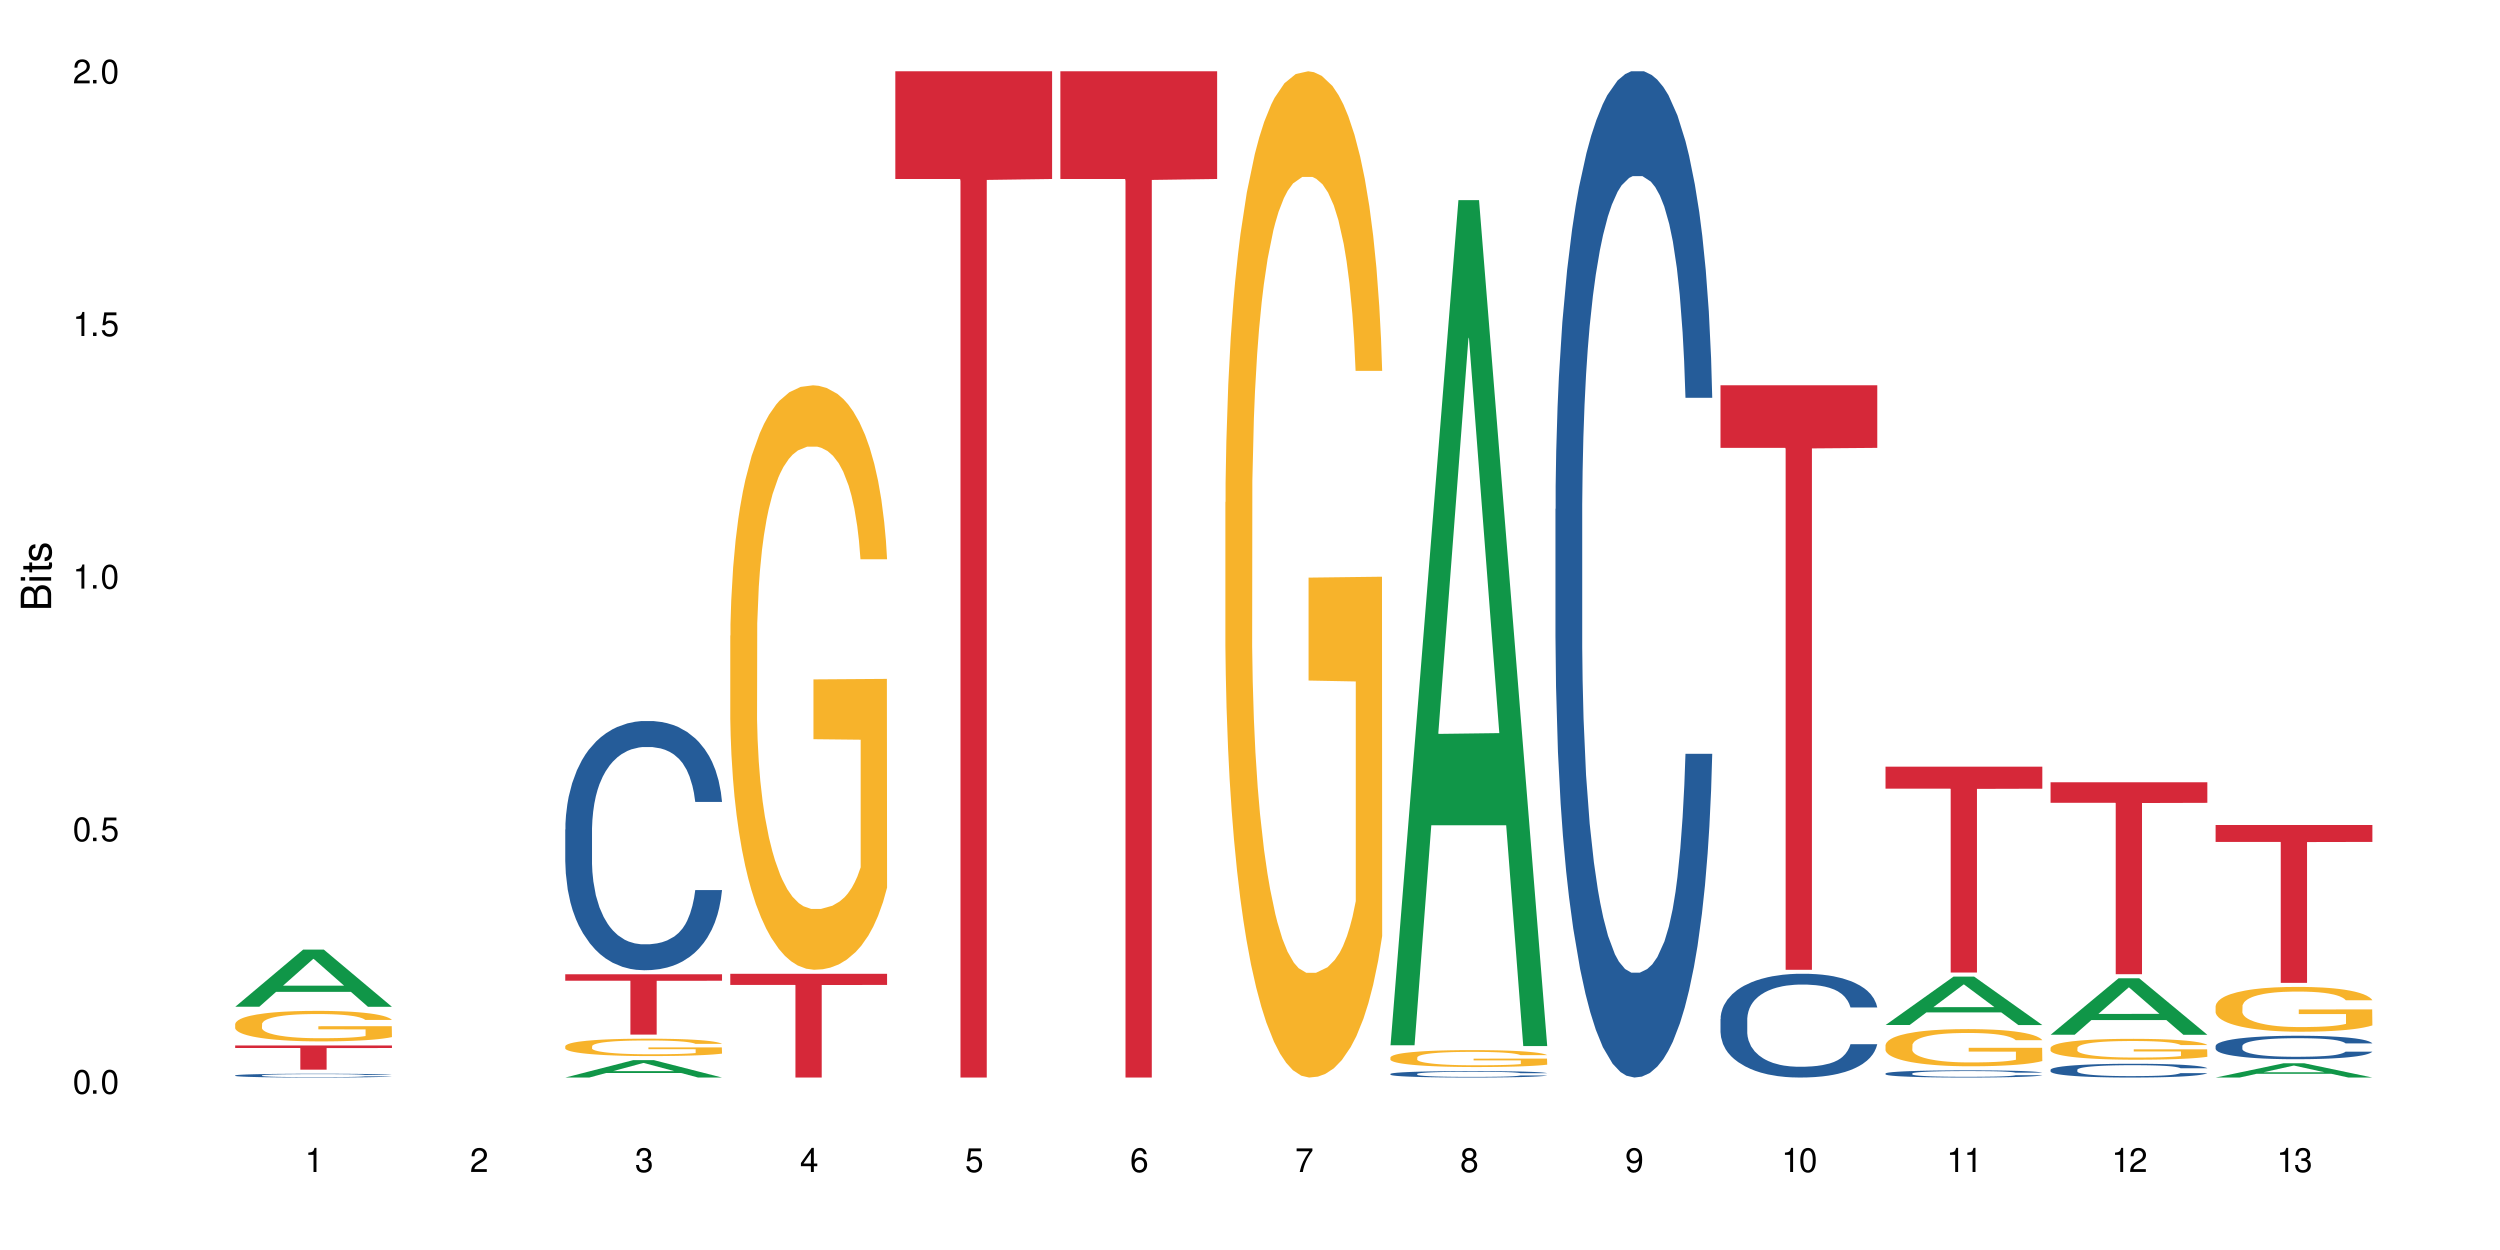 <?xml version="1.0" encoding="UTF-8"?>
<svg xmlns="http://www.w3.org/2000/svg" xmlns:xlink="http://www.w3.org/1999/xlink" width="720" height="360" viewBox="0 0 720 360">
<defs>
<g>
<g id="glyph-0-0">
</g>
<g id="glyph-0-1">
<path d="M 2.641 -6.938 C 2 -6.938 1.422 -6.656 1.078 -6.172 C 0.641 -5.562 0.406 -4.641 0.406 -3.359 C 0.406 -1.016 1.188 0.219 2.641 0.219 C 4.078 0.219 4.859 -1.016 4.859 -3.297 C 4.859 -4.641 4.656 -5.547 4.203 -6.172 C 3.844 -6.656 3.281 -6.938 2.641 -6.938 Z M 2.641 -6.188 C 3.547 -6.188 4 -5.25 4 -3.375 C 4 -1.406 3.562 -0.484 2.625 -0.484 C 1.734 -0.484 1.281 -1.438 1.281 -3.344 C 1.281 -5.25 1.734 -6.188 2.641 -6.188 Z M 2.641 -6.188 "/>
</g>
<g id="glyph-0-2">
<path d="M 1.828 -1 L 0.828 -1 L 0.828 0 L 1.828 0 Z M 1.828 -1 "/>
</g>
<g id="glyph-0-3">
<path d="M 4.562 -6.797 L 1.062 -6.797 L 0.547 -3.094 L 1.328 -3.094 C 1.719 -3.562 2.047 -3.734 2.578 -3.734 C 3.484 -3.734 4.062 -3.109 4.062 -2.094 C 4.062 -1.125 3.484 -0.531 2.578 -0.531 C 1.828 -0.531 1.375 -0.906 1.188 -1.672 L 0.328 -1.672 C 0.453 -1.109 0.547 -0.844 0.75 -0.594 C 1.125 -0.078 1.828 0.219 2.594 0.219 C 3.969 0.219 4.922 -0.781 4.922 -2.219 C 4.922 -3.562 4.031 -4.484 2.719 -4.484 C 2.25 -4.484 1.859 -4.359 1.469 -4.062 L 1.734 -5.969 L 4.562 -5.969 Z M 4.562 -6.797 "/>
</g>
<g id="glyph-0-4">
<path d="M 2.484 -4.938 L 2.484 0 L 3.328 0 L 3.328 -6.938 L 2.766 -6.938 C 2.469 -5.875 2.281 -5.734 0.984 -5.562 L 0.984 -4.938 Z M 2.484 -4.938 "/>
</g>
<g id="glyph-0-5">
<path d="M 4.859 -0.828 L 1.281 -0.828 C 1.359 -1.406 1.672 -1.781 2.5 -2.281 L 3.469 -2.828 C 4.406 -3.344 4.906 -4.062 4.906 -4.906 C 4.906 -5.484 4.672 -6.031 4.266 -6.406 C 3.859 -6.766 3.375 -6.938 2.719 -6.938 C 1.859 -6.938 1.219 -6.625 0.844 -6.031 C 0.609 -5.672 0.5 -5.234 0.484 -4.531 L 1.328 -4.531 C 1.359 -5.016 1.406 -5.281 1.531 -5.516 C 1.75 -5.938 2.188 -6.203 2.703 -6.203 C 3.469 -6.203 4.031 -5.641 4.031 -4.891 C 4.031 -4.344 3.719 -3.859 3.125 -3.516 L 2.234 -3 C 0.812 -2.172 0.406 -1.531 0.328 -0.016 L 4.859 -0.016 Z M 4.859 -0.828 "/>
</g>
<g id="glyph-0-6">
<path d="M 2.125 -3.188 L 2.578 -3.188 C 3.5 -3.188 3.984 -2.766 3.984 -1.922 C 3.984 -1.062 3.469 -0.531 2.594 -0.531 C 1.656 -0.531 1.203 -1 1.156 -2.016 L 0.312 -2.016 C 0.344 -1.453 0.438 -1.094 0.609 -0.781 C 0.953 -0.109 1.625 0.219 2.547 0.219 C 3.953 0.219 4.859 -0.625 4.859 -1.938 C 4.859 -2.828 4.516 -3.297 3.703 -3.594 C 4.344 -3.844 4.656 -4.328 4.656 -5.031 C 4.656 -6.219 3.875 -6.938 2.578 -6.938 C 1.203 -6.938 0.484 -6.172 0.453 -4.703 L 1.297 -4.703 C 1.312 -5.125 1.344 -5.359 1.453 -5.578 C 1.641 -5.969 2.062 -6.203 2.594 -6.203 C 3.344 -6.203 3.797 -5.75 3.797 -5 C 3.797 -4.516 3.609 -4.219 3.25 -4.047 C 3.016 -3.953 2.703 -3.922 2.125 -3.906 Z M 2.125 -3.188 "/>
</g>
<g id="glyph-0-7">
<path d="M 3.141 -1.672 L 3.141 0 L 3.984 0 L 3.984 -1.672 L 4.984 -1.672 L 4.984 -2.438 L 3.984 -2.438 L 3.984 -6.938 L 3.359 -6.938 L 0.266 -2.578 L 0.266 -1.672 Z M 3.141 -2.438 L 1 -2.438 L 3.141 -5.5 Z M 3.141 -2.438 "/>
</g>
<g id="glyph-0-8">
<path d="M 4.781 -5.125 C 4.609 -6.266 3.891 -6.938 2.844 -6.938 C 2.094 -6.938 1.422 -6.578 1.031 -5.953 C 0.594 -5.266 0.406 -4.422 0.406 -3.172 C 0.406 -2 0.578 -1.25 0.984 -0.641 C 1.359 -0.078 1.953 0.219 2.703 0.219 C 3.984 0.219 4.922 -0.75 4.922 -2.094 C 4.922 -3.375 4.062 -4.281 2.844 -4.281 C 2.172 -4.281 1.641 -4.031 1.281 -3.516 C 1.281 -5.234 1.828 -6.188 2.797 -6.188 C 3.391 -6.188 3.797 -5.797 3.938 -5.125 Z M 2.734 -3.531 C 3.547 -3.531 4.062 -2.953 4.062 -2.031 C 4.062 -1.156 3.484 -0.531 2.703 -0.531 C 1.922 -0.531 1.328 -1.188 1.328 -2.078 C 1.328 -2.938 1.906 -3.531 2.734 -3.531 Z M 2.734 -3.531 "/>
</g>
<g id="glyph-0-9">
<path d="M 4.984 -6.797 L 0.438 -6.797 L 0.438 -5.969 L 4.109 -5.969 C 2.5 -3.656 1.828 -2.234 1.328 0 L 2.219 0 C 2.594 -2.172 3.453 -4.047 4.984 -6.094 Z M 4.984 -6.797 "/>
</g>
<g id="glyph-0-10">
<path d="M 3.75 -3.656 C 4.469 -4.094 4.688 -4.438 4.688 -5.078 C 4.688 -6.172 3.844 -6.938 2.641 -6.938 C 1.438 -6.938 0.594 -6.172 0.594 -5.094 C 0.594 -4.438 0.812 -4.094 1.516 -3.656 C 0.734 -3.266 0.359 -2.703 0.359 -1.922 C 0.359 -0.656 1.281 0.219 2.641 0.219 C 3.984 0.219 4.922 -0.656 4.922 -1.922 C 4.922 -2.703 4.531 -3.266 3.75 -3.656 Z M 2.641 -6.188 C 3.359 -6.188 3.812 -5.75 3.812 -5.062 C 3.812 -4.406 3.344 -3.984 2.641 -3.984 C 1.922 -3.984 1.453 -4.406 1.453 -5.078 C 1.453 -5.75 1.922 -6.188 2.641 -6.188 Z M 2.641 -3.266 C 3.484 -3.266 4.062 -2.719 4.062 -1.906 C 4.062 -1.078 3.484 -0.531 2.625 -0.531 C 1.797 -0.531 1.219 -1.094 1.219 -1.906 C 1.219 -2.719 1.781 -3.266 2.641 -3.266 Z M 2.641 -3.266 "/>
</g>
<g id="glyph-0-11">
<path d="M 0.516 -1.578 C 0.672 -0.453 1.406 0.219 2.438 0.219 C 3.188 0.219 3.859 -0.141 4.266 -0.766 C 4.688 -1.453 4.891 -2.297 4.891 -3.547 C 4.891 -4.719 4.703 -5.453 4.312 -6.078 C 3.938 -6.641 3.344 -6.938 2.594 -6.938 C 1.297 -6.938 0.359 -5.969 0.359 -4.625 C 0.359 -3.344 1.234 -2.453 2.453 -2.453 C 3.094 -2.453 3.578 -2.672 4.016 -3.203 C 4 -1.484 3.469 -0.531 2.5 -0.531 C 1.906 -0.531 1.484 -0.906 1.359 -1.578 Z M 2.578 -6.203 C 3.375 -6.203 3.969 -5.531 3.969 -4.641 C 3.969 -3.797 3.391 -3.188 2.547 -3.188 C 1.734 -3.188 1.234 -3.766 1.234 -4.688 C 1.234 -5.562 1.797 -6.203 2.578 -6.203 Z M 2.578 -6.203 "/>
</g>
<g id="glyph-1-0">
</g>
<g id="glyph-1-1">
<path d="M 0 -0.953 L 0 -4.891 C 0 -5.719 -0.234 -6.344 -0.734 -6.797 C -1.188 -7.234 -1.812 -7.469 -2.5 -7.469 C -3.547 -7.469 -4.188 -7 -4.625 -5.875 C -4.984 -6.688 -5.625 -7.094 -6.531 -7.094 C -7.172 -7.094 -7.734 -6.859 -8.141 -6.391 C -8.562 -5.922 -8.75 -5.344 -8.75 -4.5 L -8.75 -0.953 Z M -4.984 -2.062 L -7.766 -2.062 L -7.766 -4.219 C -7.766 -4.844 -7.688 -5.203 -7.453 -5.5 C -7.219 -5.812 -6.859 -5.969 -6.375 -5.969 C -5.891 -5.969 -5.531 -5.812 -5.297 -5.5 C -5.062 -5.203 -4.984 -4.844 -4.984 -4.219 Z M -0.984 -2.062 L -4 -2.062 L -4 -4.781 C -4 -5.766 -3.438 -6.359 -2.484 -6.359 C -1.547 -6.359 -0.984 -5.766 -0.984 -4.781 Z M -0.984 -2.062 "/>
</g>
<g id="glyph-1-2">
<path d="M -6.281 -1.797 L -6.281 -0.797 L 0 -0.797 L 0 -1.797 Z M -8.75 -1.797 L -8.75 -0.797 L -7.484 -0.797 L -7.484 -1.797 Z M -8.75 -1.797 "/>
</g>
<g id="glyph-1-3">
<path d="M -6.281 -3.047 L -6.281 -2.016 L -8.016 -2.016 L -8.016 -1.016 L -6.281 -1.016 L -6.281 -0.172 L -5.469 -0.172 L -5.469 -1.016 L -0.719 -1.016 C -0.078 -1.016 0.281 -1.453 0.281 -2.234 C 0.281 -2.5 0.25 -2.719 0.188 -3.047 L -0.641 -3.047 C -0.609 -2.906 -0.594 -2.766 -0.594 -2.562 C -0.594 -2.141 -0.719 -2.016 -1.156 -2.016 L -5.469 -2.016 L -5.469 -3.047 Z M -6.281 -3.047 "/>
</g>
<g id="glyph-1-4">
<path d="M -4.531 -5.25 C -5.766 -5.25 -6.469 -4.422 -6.469 -2.969 C -6.469 -1.516 -5.719 -0.562 -4.547 -0.562 C -3.562 -0.562 -3.094 -1.062 -2.734 -2.562 L -2.516 -3.484 C -2.344 -4.188 -2.094 -4.469 -1.641 -4.469 C -1.047 -4.469 -0.641 -3.875 -0.641 -3 C -0.641 -2.453 -0.797 -2 -1.062 -1.75 C -1.25 -1.594 -1.422 -1.531 -1.875 -1.469 L -1.875 -0.406 C -0.422 -0.453 0.281 -1.266 0.281 -2.922 C 0.281 -4.5 -0.5 -5.516 -1.719 -5.516 C -2.656 -5.516 -3.172 -4.984 -3.469 -3.734 L -3.703 -2.766 C -3.891 -1.953 -4.156 -1.609 -4.594 -1.609 C -5.188 -1.609 -5.547 -2.125 -5.547 -2.938 C -5.547 -3.75 -5.203 -4.172 -4.531 -4.203 Z M -4.531 -5.25 "/>
</g>
</g>
</defs>
<rect x="-72" y="-36" width="864" height="432" fill="rgb(100%, 100%, 100%)" fill-opacity="1"/>
<path fill-rule="nonzero" fill="rgb(6.275%, 58.824%, 28.235%)" fill-opacity="1" d="M 67.73 289.949 L 67.777 289.934 L 87.316 273.477 L 93.25 273.477 L 112.883 289.965 L 105.984 289.965 L 101.066 285.66 L 79.5 285.66 L 74.676 289.949 L 67.73 289.949 L 81.574 283.879 L 99.086 283.863 L 90.355 276.172 L 90.258 276.156 L 90.164 276.203 L 81.527 283.863 L 81.574 283.879 Z M 67.73 289.949 "/>
<path fill-rule="nonzero" fill="rgb(14.51%, 36.078%, 60%)" fill-opacity="1" d="M 67.73 309.711 L 67.785 309.711 L 67.785 309.688 L 67.953 309.648 L 68.336 309.602 L 68.723 309.566 L 69.715 309.508 L 71.09 309.449 L 72.523 309.406 L 73.566 309.379 L 74.504 309.359 L 76.652 309.324 L 78.027 309.305 L 79.516 309.285 L 81.332 309.27 L 82.652 309.258 L 85.629 309.242 L 87.828 309.234 L 93.227 309.234 L 95.43 309.238 L 97.027 309.242 L 98.789 309.25 L 100.273 309.258 L 102.863 309.281 L 105.176 309.309 L 106.223 309.324 L 107.875 309.355 L 109.141 309.387 L 110.02 309.414 L 111.012 309.449 L 111.895 309.496 L 112.555 309.547 L 112.883 309.59 L 105.176 309.59 L 104.789 309.551 L 104.348 309.52 L 103.523 309.477 L 102.699 309.449 L 101.543 309.418 L 100.496 309.398 L 99.062 309.383 L 97.797 309.367 L 96.477 309.359 L 95.207 309.355 L 92.785 309.348 L 89.977 309.348 L 88.93 309.352 L 86.785 309.359 L 85.629 309.363 L 83.977 309.379 L 82.82 309.391 L 81.441 309.41 L 80.508 309.43 L 79.352 309.457 L 78.523 309.477 L 77.586 309.512 L 77.035 309.535 L 76.543 309.566 L 76.102 309.598 L 75.77 309.633 L 75.551 309.672 L 75.441 309.707 L 75.441 309.863 L 75.551 309.898 L 75.824 309.941 L 76.543 310 L 77.586 310.055 L 78.801 310.098 L 79.957 310.129 L 80.617 310.141 L 81.496 310.156 L 82.875 310.176 L 84.855 310.199 L 86.012 310.207 L 87.773 310.215 L 89.594 310.219 L 92.016 310.219 L 94.164 310.215 L 95.594 310.207 L 97.082 310.199 L 99.117 310.184 L 100.383 310.168 L 101.484 310.148 L 102.312 310.129 L 102.863 310.113 L 103.688 310.082 L 104.348 310.047 L 104.844 310.012 L 105.176 309.98 L 112.883 309.98 L 112.555 310.02 L 112.059 310.059 L 111.562 310.086 L 110.793 310.121 L 109.91 310.152 L 108.645 310.188 L 107.598 310.211 L 106.223 310.238 L 104.957 310.258 L 103.578 310.273 L 101.543 310.293 L 100.219 310.305 L 98.789 310.312 L 97.082 310.32 L 94.934 310.328 L 92.621 310.332 L 88.16 310.332 L 86.453 310.328 L 84.195 310.316 L 81.387 310.301 L 79.352 310.281 L 77.754 310.262 L 76.375 310.242 L 74.836 310.215 L 72.852 310.168 L 71.641 310.137 L 70.816 310.105 L 69.879 310.066 L 69.219 310.031 L 68.445 309.977 L 67.895 309.906 L 67.73 309.852 Z M 67.73 309.711 "/>
<path fill-rule="nonzero" fill="rgb(96.863%, 70.196%, 16.863%)" fill-opacity="1" d="M 67.73 294.895 L 67.785 294.887 L 67.785 294.727 L 68.008 294.363 L 68.559 293.867 L 69.273 293.457 L 70.043 293.137 L 70.539 292.969 L 71.367 292.727 L 72.082 292.551 L 73.898 292.188 L 76.211 291.852 L 77.477 291.707 L 78.91 291.57 L 80.945 291.418 L 81.883 291.363 L 84.746 291.234 L 87.996 291.152 L 91.574 291.129 L 93.227 291.137 L 95.484 291.168 L 98.566 291.258 L 100.328 291.336 L 101.707 291.418 L 103.137 291.523 L 104.898 291.684 L 106.551 291.875 L 107.875 292.066 L 109.195 292.309 L 110.297 292.566 L 111.234 292.848 L 112.059 293.184 L 112.555 293.465 L 112.883 293.746 L 105.23 293.746 L 104.789 293.465 L 104.293 293.25 L 103.469 292.984 L 102.641 292.789 L 101.816 292.637 L 100.273 292.43 L 98.953 292.301 L 97.301 292.188 L 95.703 292.117 L 93.887 292.066 L 92.785 292.051 L 89.867 292.051 L 87.223 292.109 L 85.684 292.172 L 84.582 292.238 L 83.039 292.355 L 82.102 292.453 L 81.551 292.52 L 79.902 292.766 L 78.801 292.992 L 78.195 293.145 L 77.422 293.387 L 76.871 293.602 L 76.266 293.922 L 75.938 294.164 L 75.496 294.711 L 75.441 296.156 L 75.605 296.461 L 75.938 296.789 L 76.375 297.078 L 77.035 297.383 L 77.699 297.617 L 78.855 297.93 L 79.844 298.141 L 80.617 298.277 L 82.102 298.492 L 82.707 298.566 L 84.141 298.711 L 85.629 298.82 L 87.445 298.918 L 88.82 298.965 L 91.023 299.008 L 93.832 299.008 L 97.137 298.957 L 99.227 298.895 L 100.66 298.832 L 101.598 298.773 L 102.754 298.684 L 103.578 298.605 L 104.348 298.516 L 105.285 298.379 L 105.285 296.461 L 91.684 296.453 L 91.684 295.555 L 112.828 295.547 L 112.883 298.684 L 111.727 298.902 L 110.297 299.109 L 108.918 299.273 L 107.488 299.41 L 105.449 299.562 L 103.797 299.656 L 101.266 299.77 L 98.953 299.844 L 96.531 299.891 L 94.383 299.914 L 91.852 299.922 L 89.594 299.906 L 87.168 299.859 L 85.242 299.793 L 83.48 299.715 L 81.719 299.609 L 79.516 299.441 L 78.082 299.305 L 76.598 299.137 L 75.109 298.934 L 73.789 298.719 L 72.906 298.551 L 72.027 298.355 L 71.09 298.117 L 70.207 297.844 L 69.547 297.594 L 68.941 297.312 L 68.5 297.047 L 68.062 296.688 L 67.84 296.398 L 67.73 296.148 Z M 67.73 294.895 "/>
<path fill-rule="nonzero" fill="rgb(83.922%, 15.686%, 22.353%)" fill-opacity="1" d="M 67.73 301.086 L 112.883 301.086 L 112.883 301.832 L 94.066 301.84 L 94.066 308.07 L 86.496 308.07 L 86.496 301.848 L 86.387 301.832 L 67.73 301.832 Z M 67.73 301.086 "/>
<path fill-rule="nonzero" fill="rgb(6.275%, 58.824%, 28.235%)" fill-opacity="1" d="M 162.793 310.328 L 162.84 310.324 L 182.379 305.316 L 188.312 305.316 L 207.945 310.332 L 201.047 310.332 L 196.125 309.023 L 174.562 309.023 L 169.738 310.328 L 162.793 310.328 L 176.637 308.48 L 194.148 308.477 L 185.418 306.137 L 185.32 306.133 L 185.223 306.145 L 176.59 308.477 L 176.637 308.48 Z M 162.793 310.328 "/>
<path fill-rule="nonzero" fill="rgb(14.51%, 36.078%, 60%)" fill-opacity="1" d="M 162.793 238.898 L 162.848 238.832 L 162.848 237.258 L 163.012 234.766 L 163.398 231.617 L 163.781 229.453 L 164.773 225.582 L 166.148 221.844 L 167.582 218.957 L 168.629 217.254 L 169.562 215.941 L 171.711 213.512 L 173.09 212.266 L 174.574 211.152 L 176.391 210.035 L 177.715 209.383 L 180.688 208.332 L 182.891 207.871 L 184.598 207.676 L 188.285 207.676 L 190.488 207.938 L 192.086 208.266 L 193.848 208.789 L 195.336 209.383 L 197.922 210.824 L 200.234 212.66 L 201.281 213.711 L 202.934 215.742 L 204.199 217.711 L 205.082 219.418 L 206.074 221.844 L 206.953 224.797 L 207.613 228.141 L 207.945 230.961 L 200.234 230.961 L 199.852 228.336 L 199.41 226.305 L 198.582 223.613 L 197.758 221.711 L 196.602 219.809 L 195.555 218.562 L 194.125 217.316 L 192.855 216.531 L 191.535 215.941 L 190.27 215.547 L 187.848 215.152 L 185.039 215.152 L 183.992 215.285 L 181.844 215.809 L 180.688 216.27 L 179.035 217.188 L 177.879 218.039 L 176.504 219.352 L 175.566 220.465 L 174.41 222.172 L 173.586 223.68 L 172.648 225.844 L 172.098 227.484 L 171.602 229.32 L 171.16 231.484 L 170.832 233.781 L 170.609 236.207 L 170.5 238.57 L 170.5 248.734 L 170.609 251.098 L 170.887 253.852 L 171.602 257.855 L 172.648 261.328 L 173.859 264.086 L 175.016 266.051 L 175.676 266.973 L 176.559 268.02 L 177.934 269.332 L 179.918 270.645 L 181.074 271.168 L 182.836 271.695 L 184.652 271.957 L 187.074 271.957 L 189.223 271.695 L 190.656 271.367 L 192.141 270.84 L 194.18 269.727 L 195.445 268.676 L 196.547 267.43 L 197.371 266.184 L 197.922 265.133 L 198.75 263.102 L 199.41 260.871 L 199.906 258.574 L 200.234 256.344 L 207.945 256.344 L 207.613 258.969 L 207.117 261.527 L 206.625 263.43 L 205.852 265.727 L 204.973 267.758 L 203.703 270.055 L 202.66 271.562 L 201.281 273.203 L 200.016 274.449 L 198.641 275.562 L 196.602 276.875 L 195.281 277.531 L 193.848 278.121 L 192.141 278.645 L 189.992 279.105 L 187.68 279.367 L 185.535 279.434 L 183.219 279.301 L 181.512 279.039 L 179.254 278.449 L 176.449 277.27 L 174.41 276.023 L 172.812 274.777 L 171.438 273.465 L 169.895 271.695 L 167.914 268.809 L 166.699 266.578 L 165.875 264.742 L 164.938 262.184 L 164.277 259.887 L 163.508 256.215 L 162.957 251.559 L 162.793 247.949 Z M 162.793 238.898 "/>
<path fill-rule="nonzero" fill="rgb(96.863%, 70.196%, 16.863%)" fill-opacity="1" d="M 162.793 301.285 L 162.848 301.281 L 162.848 301.188 L 163.066 300.984 L 163.617 300.699 L 164.332 300.465 L 165.105 300.281 L 165.602 300.188 L 166.426 300.047 L 167.141 299.949 L 168.957 299.742 L 171.27 299.551 L 172.539 299.465 L 173.969 299.387 L 176.008 299.301 L 176.941 299.27 L 179.805 299.195 L 183.055 299.152 L 186.633 299.137 L 188.285 299.141 L 190.543 299.16 L 193.629 299.211 L 195.391 299.254 L 196.766 299.301 L 198.199 299.359 L 199.961 299.453 L 201.613 299.562 L 202.934 299.672 L 204.254 299.809 L 205.355 299.957 L 206.293 300.117 L 207.117 300.309 L 207.613 300.469 L 207.945 300.629 L 200.289 300.629 L 199.852 300.469 L 199.355 300.348 L 198.527 300.195 L 197.703 300.086 L 196.875 299.996 L 195.336 299.879 L 194.012 299.805 L 192.363 299.742 L 190.766 299.699 L 188.949 299.672 L 187.848 299.664 L 184.926 299.664 L 182.285 299.695 L 180.742 299.73 L 179.641 299.77 L 178.098 299.836 L 177.164 299.891 L 176.613 299.93 L 174.961 300.07 L 173.859 300.199 L 173.254 300.285 L 172.484 300.426 L 171.934 300.547 L 171.328 300.73 L 170.996 300.867 L 170.555 301.18 L 170.5 302.004 L 170.664 302.18 L 170.996 302.367 L 171.438 302.531 L 172.098 302.707 L 172.758 302.84 L 173.914 303.016 L 174.906 303.137 L 175.676 303.215 L 177.164 303.336 L 177.77 303.379 L 179.199 303.461 L 180.688 303.523 L 182.504 303.578 L 183.883 303.609 L 186.082 303.629 L 188.891 303.629 L 192.195 303.602 L 194.289 303.566 L 195.719 303.531 L 196.656 303.496 L 197.812 303.445 L 198.641 303.402 L 199.41 303.352 L 200.348 303.273 L 200.348 302.18 L 186.746 302.172 L 186.746 301.66 L 207.891 301.656 L 207.945 303.445 L 206.789 303.57 L 205.355 303.691 L 203.98 303.781 L 202.547 303.859 L 200.512 303.945 L 198.859 304 L 196.324 304.066 L 194.012 304.105 L 191.59 304.133 L 189.441 304.148 L 186.91 304.152 L 184.652 304.145 L 182.23 304.117 L 180.301 304.078 L 178.539 304.035 L 176.777 303.973 L 174.574 303.879 L 173.145 303.801 L 171.656 303.703 L 170.172 303.59 L 168.848 303.465 L 167.969 303.371 L 167.086 303.258 L 166.148 303.121 L 165.27 302.965 L 164.609 302.824 L 164.004 302.664 L 163.562 302.512 L 163.121 302.305 L 162.902 302.141 L 162.793 302 Z M 162.793 301.285 "/>
<path fill-rule="nonzero" fill="rgb(83.922%, 15.686%, 22.353%)" fill-opacity="1" d="M 162.793 280.598 L 207.945 280.598 L 207.945 282.457 L 189.125 282.473 L 189.125 297.973 L 181.555 297.973 L 181.555 282.488 L 181.445 282.457 L 162.793 282.457 Z M 162.793 280.598 "/>
<path fill-rule="nonzero" fill="rgb(96.863%, 70.196%, 16.863%)" fill-opacity="1" d="M 210.32 183.062 L 210.375 182.91 L 210.375 179.836 L 210.598 172.918 L 211.148 163.387 L 211.863 155.547 L 212.633 149.395 L 213.129 146.168 L 213.957 141.555 L 214.672 138.176 L 216.488 131.258 L 218.801 124.801 L 220.066 122.031 L 221.5 119.418 L 223.539 116.5 L 224.473 115.422 L 227.336 112.961 L 230.586 111.426 L 234.164 110.965 L 235.816 111.117 L 238.074 111.734 L 241.156 113.422 L 242.922 114.961 L 244.297 116.5 L 245.73 118.496 L 247.492 121.57 L 249.145 125.262 L 250.465 128.949 L 251.785 133.562 L 252.887 138.48 L 253.824 143.863 L 254.648 150.32 L 255.145 155.699 L 255.477 161.078 L 247.82 161.078 L 247.379 155.699 L 246.887 151.547 L 246.059 146.477 L 245.234 142.785 L 244.406 139.863 L 242.863 135.867 L 241.543 133.41 L 239.891 131.258 L 238.293 129.871 L 236.477 128.949 L 235.375 128.645 L 232.457 128.645 L 229.816 129.719 L 228.273 130.949 L 227.172 132.18 L 225.629 134.484 L 224.695 136.328 L 224.145 137.559 L 222.492 142.324 L 221.391 146.629 L 220.785 149.551 L 220.012 154.16 L 219.461 158.312 L 218.855 164.461 L 218.527 169.074 L 218.086 179.527 L 218.031 207.199 L 218.195 213.039 L 218.527 219.344 L 218.965 224.879 L 219.629 230.719 L 220.289 235.176 L 221.445 241.172 L 222.438 245.168 L 223.207 247.781 L 224.695 251.934 L 225.301 253.316 L 226.73 256.086 L 228.219 258.238 L 230.035 260.082 L 231.41 261.004 L 233.613 261.773 L 236.422 261.773 L 239.727 260.852 L 241.82 259.621 L 243.25 258.391 L 244.188 257.312 L 245.344 255.625 L 246.168 254.086 L 246.941 252.395 L 247.875 249.781 L 247.875 213.039 L 234.273 212.887 L 234.273 195.668 L 255.422 195.516 L 255.477 255.625 L 254.32 259.773 L 252.887 263.77 L 251.512 266.844 L 250.078 269.461 L 248.043 272.379 L 246.391 274.223 L 243.855 276.375 L 241.543 277.762 L 239.121 278.684 L 236.973 279.145 L 234.441 279.297 L 232.184 278.988 L 229.758 278.066 L 227.832 276.84 L 226.07 275.301 L 224.309 273.301 L 222.105 270.074 L 220.672 267.461 L 219.188 264.23 L 217.699 260.391 L 216.379 256.238 L 215.496 253.012 L 214.617 249.32 L 213.68 244.707 L 212.801 239.48 L 212.137 234.715 L 211.531 229.336 L 211.094 224.262 L 210.652 217.344 L 210.43 211.809 L 210.32 207.043 Z M 210.32 183.062 "/>
<path fill-rule="nonzero" fill="rgb(83.922%, 15.686%, 22.353%)" fill-opacity="1" d="M 210.32 280.461 L 255.477 280.461 L 255.477 283.66 L 236.656 283.688 L 236.656 310.332 L 229.086 310.332 L 229.086 283.715 L 228.977 283.66 L 210.32 283.66 Z M 210.32 280.461 "/>
<path fill-rule="nonzero" fill="rgb(83.922%, 15.686%, 22.353%)" fill-opacity="1" d="M 257.852 20.527 L 303.004 20.527 L 303.004 51.547 L 284.188 51.82 L 284.188 310.332 L 276.617 310.332 L 276.617 52.094 L 276.504 51.547 L 257.852 51.547 Z M 257.852 20.527 "/>
<path fill-rule="nonzero" fill="rgb(83.922%, 15.686%, 22.353%)" fill-opacity="1" d="M 305.383 20.527 L 350.535 20.527 L 350.535 51.547 L 331.719 51.82 L 331.719 310.332 L 324.145 310.332 L 324.145 52.094 L 324.035 51.547 L 305.383 51.547 Z M 305.383 20.527 "/>
<path fill-rule="nonzero" fill="rgb(96.863%, 70.196%, 16.863%)" fill-opacity="1" d="M 352.91 144.652 L 352.969 144.387 L 352.969 139.094 L 353.188 127.184 L 353.738 110.777 L 354.453 97.277 L 355.227 86.691 L 355.719 81.133 L 356.547 73.195 L 357.262 67.371 L 359.078 55.461 L 361.391 44.348 L 362.66 39.582 L 364.09 35.082 L 366.129 30.055 L 367.062 28.203 L 369.926 23.965 L 373.176 21.32 L 376.754 20.527 L 378.406 20.789 L 380.664 21.848 L 383.75 24.762 L 385.512 27.406 L 386.887 30.055 L 388.32 33.496 L 390.082 38.789 L 391.734 45.141 L 393.055 51.492 L 394.375 59.43 L 395.477 67.902 L 396.414 77.164 L 397.238 88.281 L 397.734 97.543 L 398.066 106.805 L 390.41 106.805 L 389.973 97.543 L 389.477 90.398 L 388.648 81.664 L 387.824 75.312 L 386.996 70.281 L 385.457 63.402 L 384.133 59.168 L 382.48 55.461 L 380.887 53.078 L 379.066 51.492 L 377.965 50.961 L 375.047 50.961 L 372.406 52.816 L 370.863 54.934 L 369.762 57.051 L 368.219 61.02 L 367.285 64.195 L 366.734 66.312 L 365.082 74.516 L 363.98 81.93 L 363.375 86.957 L 362.602 94.898 L 362.055 102.043 L 361.445 112.629 L 361.117 120.57 L 360.676 138.566 L 360.621 186.207 L 360.785 196.262 L 361.117 207.113 L 361.559 216.641 L 362.219 226.699 L 362.879 234.375 L 364.035 244.695 L 365.027 251.578 L 365.797 256.078 L 367.285 263.223 L 367.891 265.605 L 369.32 270.367 L 370.809 274.074 L 372.625 277.25 L 374.004 278.836 L 376.203 280.16 L 379.012 280.16 L 382.316 278.574 L 384.41 276.457 L 385.84 274.34 L 386.777 272.484 L 387.934 269.574 L 388.758 266.926 L 389.531 264.016 L 390.465 259.516 L 390.465 196.262 L 376.867 195.996 L 376.867 166.355 L 398.012 166.09 L 398.066 269.574 L 396.91 276.719 L 395.477 283.602 L 394.102 288.895 L 392.668 293.395 L 390.633 298.422 L 388.98 301.598 L 386.445 305.305 L 384.133 307.688 L 381.711 309.273 L 379.562 310.066 L 377.031 310.332 L 374.773 309.805 L 372.352 308.215 L 370.422 306.098 L 368.66 303.453 L 366.898 300.012 L 364.695 294.453 L 363.266 289.953 L 361.777 284.395 L 360.289 277.777 L 358.969 270.633 L 358.09 265.074 L 357.207 258.723 L 356.27 250.781 L 355.391 241.785 L 354.73 233.578 L 354.125 224.316 L 353.684 215.582 L 353.242 203.672 L 353.023 194.145 L 352.91 185.941 Z M 352.91 144.652 "/>
<path fill-rule="nonzero" fill="rgb(6.275%, 58.824%, 28.235%)" fill-opacity="1" d="M 400.441 301.039 L 400.492 300.809 L 420.027 57.637 L 425.961 57.637 L 445.598 301.266 L 438.699 301.266 L 433.777 237.672 L 412.215 237.672 L 407.391 301.039 L 400.441 301.039 L 414.289 211.363 L 431.801 211.133 L 423.066 97.441 L 422.973 97.211 L 422.875 97.898 L 414.238 211.133 L 414.289 211.363 Z M 400.441 301.039 "/>
<path fill-rule="nonzero" fill="rgb(14.51%, 36.078%, 60%)" fill-opacity="1" d="M 400.441 309.281 L 400.496 309.281 L 400.496 309.242 L 400.664 309.176 L 401.047 309.094 L 401.434 309.039 L 402.426 308.938 L 403.801 308.84 L 405.234 308.766 L 406.277 308.723 L 407.215 308.688 L 409.363 308.625 L 410.738 308.594 L 412.227 308.562 L 414.043 308.535 L 415.363 308.52 L 418.34 308.492 L 420.539 308.48 L 422.246 308.473 L 425.938 308.473 L 428.141 308.48 L 429.738 308.488 L 431.5 308.504 L 432.984 308.52 L 435.574 308.555 L 437.887 308.602 L 438.934 308.629 L 440.586 308.684 L 441.852 308.734 L 442.73 308.777 L 443.723 308.84 L 444.605 308.918 L 445.266 309.004 L 445.598 309.078 L 437.887 309.078 L 437.5 309.008 L 437.062 308.957 L 436.234 308.887 L 435.41 308.836 L 434.254 308.789 L 433.207 308.758 L 431.773 308.723 L 430.508 308.703 L 429.188 308.688 L 427.918 308.68 L 425.496 308.668 L 422.688 308.668 L 421.641 308.672 L 419.496 308.684 L 418.34 308.695 L 416.688 308.719 L 415.531 308.742 L 414.152 308.777 L 413.219 308.805 L 412.062 308.848 L 411.234 308.887 L 410.301 308.945 L 409.75 308.988 L 409.254 309.035 L 408.812 309.09 L 408.48 309.148 L 408.262 309.215 L 408.152 309.273 L 408.152 309.539 L 408.262 309.598 L 408.535 309.672 L 409.254 309.773 L 410.301 309.863 L 411.512 309.934 L 412.668 309.984 L 413.328 310.008 L 414.207 310.035 L 415.586 310.07 L 417.566 310.105 L 418.723 310.117 L 420.484 310.133 L 422.305 310.141 L 424.727 310.141 L 426.875 310.133 L 428.305 310.125 L 429.793 310.109 L 431.828 310.082 L 433.098 310.055 L 434.195 310.023 L 435.023 309.988 L 435.574 309.961 L 436.398 309.91 L 437.062 309.852 L 437.555 309.793 L 437.887 309.734 L 445.598 309.734 L 445.266 309.801 L 444.77 309.867 L 444.273 309.918 L 443.504 309.977 L 442.621 310.031 L 441.355 310.09 L 440.309 310.129 L 438.934 310.172 L 437.668 310.203 L 436.289 310.23 L 434.254 310.266 L 432.93 310.281 L 431.5 310.297 L 429.793 310.312 L 427.645 310.324 L 425.332 310.332 L 423.184 310.332 L 420.871 310.328 L 419.164 310.32 L 416.906 310.309 L 414.098 310.277 L 412.062 310.242 L 410.465 310.211 L 409.086 310.18 L 407.547 310.133 L 405.562 310.059 L 404.352 310 L 403.527 309.953 L 402.59 309.887 L 401.93 309.828 L 401.156 309.73 L 400.605 309.609 L 400.441 309.516 Z M 400.441 309.281 "/>
<path fill-rule="nonzero" fill="rgb(96.863%, 70.196%, 16.863%)" fill-opacity="1" d="M 400.441 304.52 L 400.496 304.516 L 400.496 304.426 L 400.719 304.227 L 401.27 303.949 L 401.984 303.723 L 402.754 303.543 L 403.25 303.449 L 404.078 303.316 L 404.793 303.219 L 406.609 303.02 L 408.922 302.832 L 410.188 302.75 L 411.621 302.676 L 413.656 302.59 L 414.594 302.559 L 417.457 302.488 L 420.707 302.441 L 424.285 302.43 L 425.938 302.434 L 428.195 302.453 L 431.277 302.5 L 433.039 302.547 L 434.418 302.59 L 435.848 302.648 L 437.609 302.738 L 439.262 302.844 L 440.586 302.953 L 441.906 303.086 L 443.008 303.227 L 443.945 303.383 L 444.77 303.57 L 445.266 303.727 L 445.598 303.883 L 437.941 303.883 L 437.5 303.727 L 437.004 303.605 L 436.18 303.461 L 435.355 303.352 L 434.527 303.27 L 432.984 303.152 L 431.664 303.082 L 430.012 303.02 L 428.414 302.977 L 426.598 302.953 L 425.496 302.941 L 422.578 302.941 L 419.934 302.973 L 418.395 303.008 L 417.293 303.047 L 415.75 303.113 L 414.812 303.164 L 414.262 303.199 L 412.613 303.34 L 411.512 303.465 L 410.906 303.547 L 410.133 303.684 L 409.582 303.801 L 408.977 303.98 L 408.648 304.113 L 408.207 304.418 L 408.152 305.219 L 408.316 305.391 L 408.648 305.57 L 409.086 305.734 L 409.75 305.902 L 410.41 306.031 L 411.566 306.203 L 412.555 306.32 L 413.328 306.398 L 414.812 306.516 L 415.422 306.559 L 416.852 306.637 L 418.34 306.699 L 420.156 306.754 L 421.531 306.781 L 423.734 306.801 L 426.543 306.801 L 429.848 306.777 L 431.941 306.738 L 433.371 306.703 L 434.309 306.672 L 435.465 306.625 L 436.289 306.578 L 437.062 306.531 L 437.996 306.453 L 437.996 305.391 L 424.395 305.387 L 424.395 304.887 L 445.539 304.883 L 445.598 306.625 L 444.438 306.746 L 443.008 306.859 L 441.633 306.949 L 440.199 307.023 L 438.16 307.109 L 436.512 307.164 L 433.977 307.227 L 431.664 307.266 L 429.242 307.293 L 427.094 307.305 L 424.562 307.309 L 422.305 307.301 L 419.879 307.273 L 417.953 307.238 L 416.191 307.195 L 414.43 307.137 L 412.227 307.043 L 410.793 306.969 L 409.309 306.875 L 407.82 306.762 L 406.5 306.641 L 405.617 306.547 L 404.738 306.441 L 403.801 306.309 L 402.922 306.156 L 402.258 306.02 L 401.652 305.863 L 401.215 305.715 L 400.773 305.516 L 400.551 305.355 L 400.441 305.215 Z M 400.441 304.52 "/>
<path fill-rule="nonzero" fill="rgb(14.51%, 36.078%, 60%)" fill-opacity="1" d="M 447.973 146.621 L 448.027 146.355 L 448.027 140 L 448.191 129.934 L 448.578 117.215 L 448.965 108.477 L 449.953 92.844 L 451.332 77.746 L 452.762 66.09 L 453.809 59.203 L 454.746 53.902 L 456.895 44.102 L 458.27 39.07 L 459.758 34.566 L 461.574 30.062 L 462.895 27.414 L 465.867 23.176 L 468.07 21.32 L 469.777 20.527 L 473.469 20.527 L 475.672 21.586 L 477.266 22.91 L 479.027 25.031 L 480.516 27.414 L 483.105 33.242 L 485.418 40.66 L 486.465 44.898 L 488.113 53.109 L 489.383 61.055 L 490.262 67.945 L 491.254 77.746 L 492.137 89.668 L 492.797 103.176 L 493.125 114.566 L 485.418 114.566 L 485.031 103.973 L 484.59 95.758 L 483.766 84.898 L 482.938 77.215 L 481.781 69.535 L 480.734 64.5 L 479.305 59.469 L 478.039 56.289 L 476.715 53.902 L 475.449 52.316 L 473.027 50.727 L 470.219 50.727 L 469.172 51.254 L 467.023 53.375 L 465.867 55.23 L 464.215 58.938 L 463.059 62.383 L 461.684 67.68 L 460.746 72.184 L 459.59 79.07 L 458.766 85.164 L 457.828 93.906 L 457.277 100.527 L 456.781 107.945 L 456.344 116.688 L 456.012 125.957 L 455.793 135.762 L 455.68 145.297 L 455.68 186.355 L 455.793 195.895 L 456.066 207.02 L 456.781 223.18 L 457.828 237.219 L 459.039 248.344 L 460.195 256.293 L 460.859 260 L 461.738 264.238 L 463.117 269.535 L 465.098 274.836 L 466.254 276.953 L 468.016 279.074 L 469.832 280.133 L 472.258 280.133 L 474.402 279.074 L 475.836 277.75 L 477.32 275.629 L 479.359 271.125 L 480.625 266.887 L 481.727 261.855 L 482.555 256.82 L 483.105 252.582 L 483.93 244.371 L 484.59 235.363 L 485.086 226.094 L 485.418 217.086 L 493.125 217.086 L 492.797 227.684 L 492.301 238.012 L 491.805 245.695 L 491.035 254.969 L 490.152 263.18 L 488.887 272.449 L 487.84 278.543 L 486.465 285.168 L 485.195 290.199 L 483.82 294.703 L 481.781 300 L 480.461 302.648 L 479.027 305.035 L 477.32 307.152 L 475.176 309.008 L 472.863 310.066 L 470.715 310.332 L 468.402 309.801 L 466.695 308.742 L 464.438 306.359 L 461.629 301.59 L 459.59 296.559 L 457.996 291.523 L 456.617 286.227 L 455.074 279.074 L 453.094 267.418 L 451.883 258.41 L 451.055 250.992 L 450.121 240.664 L 449.461 231.391 L 448.688 216.555 L 448.137 197.746 L 447.973 183.18 Z M 447.973 146.621 "/>
<path fill-rule="nonzero" fill="rgb(14.51%, 36.078%, 60%)" fill-opacity="1" d="M 495.504 293.457 L 495.559 293.43 L 495.559 292.777 L 495.723 291.738 L 496.109 290.426 L 496.492 289.527 L 497.484 287.914 L 498.863 286.359 L 500.293 285.156 L 501.34 284.449 L 502.277 283.902 L 504.422 282.891 L 505.801 282.371 L 507.285 281.91 L 509.105 281.445 L 510.426 281.172 L 513.398 280.734 L 515.602 280.543 L 517.309 280.461 L 520.996 280.461 L 523.199 280.57 L 524.797 280.707 L 526.559 280.926 L 528.047 281.172 L 530.633 281.773 L 532.945 282.535 L 533.992 282.973 L 535.645 283.82 L 536.91 284.641 L 537.793 285.348 L 538.785 286.359 L 539.664 287.59 L 540.324 288.98 L 540.656 290.156 L 532.945 290.156 L 532.562 289.062 L 532.121 288.215 L 531.297 287.098 L 530.469 286.305 L 529.312 285.512 L 528.266 284.992 L 526.836 284.477 L 525.566 284.148 L 524.246 283.902 L 522.98 283.738 L 520.559 283.574 L 517.75 283.574 L 516.703 283.629 L 514.555 283.848 L 513.398 284.039 L 511.746 284.422 L 510.59 284.777 L 509.215 285.32 L 508.277 285.785 L 507.121 286.496 L 506.297 287.125 L 505.359 288.023 L 504.809 288.707 L 504.312 289.473 L 503.871 290.371 L 503.543 291.328 L 503.32 292.34 L 503.211 293.32 L 503.211 297.555 L 503.32 298.535 L 503.598 299.684 L 504.312 301.348 L 505.359 302.797 L 506.57 303.941 L 507.727 304.762 L 508.387 305.145 L 509.27 305.582 L 510.645 306.129 L 512.629 306.672 L 513.785 306.891 L 515.547 307.109 L 517.363 307.219 L 519.785 307.219 L 521.934 307.109 L 523.367 306.973 L 524.852 306.754 L 526.891 306.293 L 528.156 305.855 L 529.258 305.336 L 530.082 304.816 L 530.633 304.379 L 531.461 303.535 L 532.121 302.605 L 532.617 301.648 L 532.945 300.723 L 540.656 300.723 L 540.324 301.812 L 539.832 302.879 L 539.336 303.672 L 538.562 304.625 L 537.684 305.473 L 536.418 306.43 L 535.371 307.055 L 533.992 307.738 L 532.727 308.258 L 531.352 308.723 L 529.312 309.266 L 527.992 309.539 L 526.559 309.785 L 524.852 310.004 L 522.703 310.195 L 520.391 310.305 L 518.246 310.332 L 515.934 310.277 L 514.227 310.168 L 511.969 309.922 L 509.16 309.43 L 507.121 308.914 L 505.523 308.395 L 504.148 307.848 L 502.605 307.109 L 500.625 305.91 L 499.414 304.98 L 498.586 304.215 L 497.648 303.152 L 496.988 302.195 L 496.219 300.668 L 495.668 298.727 L 495.504 297.227 Z M 495.504 293.457 "/>
<path fill-rule="nonzero" fill="rgb(83.922%, 15.686%, 22.353%)" fill-opacity="1" d="M 495.504 110.965 L 540.656 110.965 L 540.656 128.984 L 521.836 129.141 L 521.836 279.297 L 514.266 279.297 L 514.266 129.301 L 514.156 128.984 L 495.504 128.984 Z M 495.504 110.965 "/>
<path fill-rule="nonzero" fill="rgb(6.275%, 58.824%, 28.235%)" fill-opacity="1" d="M 543.031 295.203 L 543.082 295.188 L 562.617 281.262 L 568.551 281.262 L 588.188 295.215 L 581.289 295.215 L 576.367 291.574 L 554.805 291.574 L 549.98 295.203 L 543.031 295.203 L 556.879 290.066 L 574.391 290.055 L 565.656 283.543 L 565.562 283.527 L 565.465 283.57 L 556.828 290.055 L 556.879 290.066 Z M 543.031 295.203 "/>
<path fill-rule="nonzero" fill="rgb(14.51%, 36.078%, 60%)" fill-opacity="1" d="M 543.031 309.16 L 543.086 309.156 L 543.086 309.113 L 543.254 309.039 L 543.637 308.949 L 544.023 308.887 L 545.016 308.773 L 546.391 308.668 L 547.824 308.582 L 548.871 308.535 L 549.805 308.496 L 551.953 308.426 L 553.328 308.391 L 554.816 308.359 L 556.633 308.324 L 557.957 308.305 L 560.93 308.277 L 563.133 308.262 L 564.84 308.258 L 568.527 308.258 L 570.73 308.266 L 572.328 308.273 L 574.09 308.289 L 575.578 308.305 L 578.164 308.348 L 580.477 308.402 L 581.523 308.43 L 583.176 308.492 L 584.441 308.547 L 585.324 308.598 L 586.312 308.668 L 587.195 308.754 L 587.855 308.848 L 588.188 308.93 L 580.477 308.93 L 580.09 308.855 L 579.652 308.797 L 578.824 308.719 L 578 308.664 L 576.844 308.609 L 575.797 308.57 L 574.363 308.535 L 573.098 308.512 L 571.777 308.496 L 570.512 308.484 L 568.086 308.473 L 565.277 308.473 L 564.234 308.477 L 562.086 308.492 L 560.93 308.504 L 559.277 308.531 L 558.121 308.559 L 556.742 308.594 L 555.809 308.625 L 554.652 308.676 L 553.824 308.719 L 552.891 308.781 L 552.34 308.828 L 551.844 308.883 L 551.402 308.945 L 551.07 309.012 L 550.852 309.082 L 550.742 309.152 L 550.742 309.445 L 550.852 309.512 L 551.129 309.594 L 551.844 309.707 L 552.891 309.809 L 554.102 309.887 L 555.258 309.945 L 555.918 309.973 L 556.801 310.004 L 558.176 310.039 L 560.156 310.078 L 561.312 310.094 L 563.078 310.109 L 564.895 310.117 L 567.316 310.117 L 569.465 310.109 L 570.895 310.098 L 572.383 310.082 L 574.422 310.051 L 575.688 310.02 L 576.789 309.984 L 577.613 309.949 L 578.164 309.918 L 578.992 309.859 L 579.652 309.797 L 580.148 309.73 L 580.477 309.664 L 588.188 309.664 L 587.855 309.742 L 587.359 309.816 L 586.863 309.871 L 586.094 309.938 L 585.211 309.996 L 583.945 310.062 L 582.898 310.105 L 581.523 310.152 L 580.258 310.188 L 578.879 310.219 L 576.844 310.258 L 575.52 310.277 L 574.09 310.293 L 572.383 310.309 L 570.234 310.324 L 567.922 310.332 L 565.773 310.332 L 563.461 310.328 L 561.754 310.32 L 559.496 310.305 L 556.688 310.27 L 554.652 310.234 L 553.055 310.199 L 551.68 310.16 L 550.137 310.109 L 548.152 310.023 L 546.941 309.961 L 546.117 309.906 L 545.18 309.832 L 544.52 309.766 L 543.75 309.66 L 543.199 309.527 L 543.031 309.422 Z M 543.031 309.16 "/>
<path fill-rule="nonzero" fill="rgb(96.863%, 70.196%, 16.863%)" fill-opacity="1" d="M 543.031 300.969 L 543.086 300.957 L 543.086 300.762 L 543.309 300.324 L 543.859 299.715 L 544.574 299.219 L 545.344 298.824 L 545.84 298.621 L 546.668 298.328 L 547.383 298.109 L 549.199 297.672 L 551.512 297.262 L 552.777 297.082 L 554.211 296.918 L 556.25 296.73 L 557.184 296.664 L 560.047 296.508 L 563.297 296.41 L 566.875 296.379 L 568.527 296.391 L 570.785 296.43 L 573.871 296.535 L 575.633 296.633 L 577.008 296.73 L 578.441 296.859 L 580.203 297.055 L 581.855 297.289 L 583.176 297.523 L 584.496 297.816 L 585.598 298.129 L 586.535 298.473 L 587.359 298.883 L 587.855 299.227 L 588.188 299.57 L 580.531 299.57 L 580.09 299.227 L 579.598 298.961 L 578.77 298.641 L 577.945 298.406 L 577.117 298.219 L 575.578 297.965 L 574.254 297.809 L 572.602 297.672 L 571.008 297.582 L 569.188 297.523 L 568.086 297.504 L 565.168 297.504 L 562.527 297.574 L 560.984 297.652 L 559.883 297.73 L 558.34 297.875 L 557.406 297.992 L 556.855 298.07 L 555.203 298.375 L 554.102 298.648 L 553.496 298.836 L 552.723 299.129 L 552.172 299.395 L 551.566 299.785 L 551.238 300.078 L 550.797 300.742 L 550.742 302.504 L 550.906 302.875 L 551.238 303.277 L 551.68 303.629 L 552.34 304 L 553 304.285 L 554.156 304.668 L 555.148 304.922 L 555.918 305.086 L 557.406 305.352 L 558.012 305.441 L 559.441 305.617 L 560.93 305.754 L 562.746 305.871 L 564.121 305.93 L 566.324 305.977 L 569.133 305.977 L 572.438 305.918 L 574.531 305.84 L 575.961 305.762 L 576.898 305.695 L 578.055 305.586 L 578.879 305.488 L 579.652 305.383 L 580.586 305.215 L 580.586 302.875 L 566.984 302.867 L 566.984 301.77 L 588.133 301.762 L 588.188 305.586 L 587.031 305.852 L 585.598 306.105 L 584.223 306.301 L 582.789 306.469 L 580.754 306.652 L 579.102 306.77 L 576.566 306.906 L 574.254 306.996 L 571.832 307.055 L 569.684 307.082 L 567.152 307.094 L 564.895 307.074 L 562.473 307.016 L 560.543 306.938 L 558.781 306.84 L 557.02 306.711 L 554.816 306.508 L 553.387 306.34 L 551.898 306.133 L 550.41 305.891 L 549.09 305.625 L 548.207 305.422 L 547.328 305.184 L 546.391 304.891 L 545.512 304.559 L 544.852 304.254 L 544.242 303.914 L 543.805 303.59 L 543.363 303.148 L 543.145 302.797 L 543.031 302.496 Z M 543.031 300.969 "/>
<path fill-rule="nonzero" fill="rgb(83.922%, 15.686%, 22.353%)" fill-opacity="1" d="M 543.031 220.797 L 588.188 220.797 L 588.188 227.145 L 569.367 227.199 L 569.367 280.098 L 561.797 280.098 L 561.797 227.254 L 561.688 227.145 L 543.031 227.145 Z M 543.031 220.797 "/>
<path fill-rule="nonzero" fill="rgb(6.275%, 58.824%, 28.235%)" fill-opacity="1" d="M 590.562 298.004 L 590.609 297.988 L 610.148 281.738 L 616.082 281.738 L 635.715 298.02 L 628.816 298.02 L 623.898 293.77 L 602.332 293.77 L 597.508 298.004 L 590.562 298.004 L 604.406 292.012 L 621.918 291.996 L 613.188 284.398 L 613.09 284.383 L 612.996 284.43 L 604.359 291.996 L 604.406 292.012 Z M 590.562 298.004 "/>
<path fill-rule="nonzero" fill="rgb(14.51%, 36.078%, 60%)" fill-opacity="1" d="M 590.562 308.09 L 590.617 308.09 L 590.617 308 L 590.781 307.863 L 591.168 307.688 L 591.555 307.57 L 592.547 307.355 L 593.922 307.148 L 595.352 306.988 L 596.398 306.895 L 597.336 306.824 L 599.484 306.688 L 600.859 306.621 L 602.348 306.559 L 604.164 306.496 L 605.484 306.461 L 608.461 306.402 L 610.66 306.375 L 612.367 306.367 L 616.059 306.367 L 618.262 306.379 L 619.859 306.398 L 621.621 306.426 L 623.105 306.461 L 625.695 306.539 L 628.008 306.641 L 629.055 306.699 L 630.707 306.812 L 631.973 306.922 L 632.852 307.016 L 633.844 307.148 L 634.727 307.312 L 635.387 307.496 L 635.715 307.652 L 628.008 307.652 L 627.621 307.508 L 627.18 307.395 L 626.355 307.246 L 625.531 307.141 L 624.371 307.035 L 623.328 306.969 L 621.895 306.898 L 620.629 306.855 L 619.309 306.824 L 618.039 306.801 L 615.617 306.777 L 612.809 306.777 L 611.762 306.785 L 609.617 306.816 L 608.461 306.84 L 606.809 306.891 L 605.652 306.938 L 604.273 307.012 L 603.34 307.074 L 602.18 307.168 L 601.355 307.25 L 600.418 307.371 L 599.867 307.461 L 599.375 307.562 L 598.934 307.684 L 598.602 307.809 L 598.383 307.941 L 598.273 308.074 L 598.273 308.637 L 598.383 308.766 L 598.656 308.918 L 599.375 309.141 L 600.418 309.332 L 601.633 309.484 L 602.789 309.594 L 603.449 309.645 L 604.328 309.703 L 605.707 309.773 L 607.688 309.848 L 608.844 309.875 L 610.605 309.906 L 612.422 309.918 L 614.848 309.918 L 616.996 309.906 L 618.426 309.887 L 619.914 309.859 L 621.949 309.797 L 623.215 309.738 L 624.316 309.668 L 625.145 309.602 L 625.695 309.543 L 626.52 309.43 L 627.18 309.305 L 627.676 309.18 L 628.008 309.055 L 635.715 309.055 L 635.387 309.199 L 634.891 309.344 L 634.395 309.449 L 633.625 309.574 L 632.742 309.688 L 631.477 309.812 L 630.43 309.898 L 629.055 309.988 L 627.785 310.059 L 626.41 310.117 L 624.371 310.191 L 623.051 310.227 L 621.621 310.262 L 619.914 310.289 L 617.766 310.312 L 615.453 310.328 L 613.305 310.332 L 610.992 310.324 L 609.285 310.312 L 607.027 310.277 L 604.219 310.211 L 602.18 310.145 L 600.586 310.074 L 599.207 310.004 L 597.668 309.906 L 595.684 309.746 L 594.473 309.621 L 593.645 309.52 L 592.711 309.379 L 592.051 309.25 L 591.277 309.047 L 590.727 308.793 L 590.562 308.594 Z M 590.562 308.09 "/>
<path fill-rule="nonzero" fill="rgb(96.863%, 70.196%, 16.863%)" fill-opacity="1" d="M 590.562 301.762 L 590.617 301.754 L 590.617 301.645 L 590.84 301.398 L 591.391 301.059 L 592.105 300.777 L 592.875 300.559 L 593.371 300.441 L 594.195 300.277 L 594.914 300.156 L 596.73 299.906 L 599.043 299.676 L 600.309 299.578 L 601.742 299.484 L 603.777 299.379 L 604.715 299.344 L 607.578 299.254 L 610.828 299.199 L 614.406 299.184 L 616.059 299.188 L 618.316 299.211 L 621.398 299.27 L 623.16 299.324 L 624.539 299.379 L 625.969 299.453 L 627.73 299.562 L 629.383 299.695 L 630.707 299.824 L 632.027 299.992 L 633.129 300.168 L 634.066 300.359 L 634.891 300.59 L 635.387 300.781 L 635.715 300.973 L 628.062 300.973 L 627.621 300.781 L 627.125 300.633 L 626.301 300.453 L 625.473 300.32 L 624.648 300.215 L 623.105 300.074 L 621.785 299.984 L 620.133 299.906 L 618.535 299.859 L 616.719 299.824 L 615.617 299.816 L 612.699 299.816 L 610.055 299.852 L 608.516 299.898 L 607.414 299.941 L 605.871 300.023 L 604.934 300.09 L 604.383 300.133 L 602.73 300.305 L 601.633 300.457 L 601.023 300.562 L 600.254 300.727 L 599.703 300.875 L 599.098 301.094 L 598.766 301.262 L 598.328 301.633 L 598.273 302.625 L 598.438 302.832 L 598.766 303.059 L 599.207 303.254 L 599.867 303.465 L 600.531 303.625 L 601.688 303.84 L 602.676 303.98 L 603.449 304.074 L 604.934 304.223 L 605.539 304.273 L 606.973 304.371 L 608.461 304.449 L 610.277 304.516 L 611.652 304.547 L 613.855 304.574 L 616.664 304.574 L 619.969 304.543 L 622.059 304.5 L 623.492 304.453 L 624.43 304.414 L 625.586 304.355 L 626.41 304.301 L 627.18 304.238 L 628.117 304.145 L 628.117 302.832 L 614.516 302.828 L 614.516 302.211 L 635.66 302.207 L 635.715 304.355 L 634.559 304.504 L 633.129 304.648 L 631.75 304.758 L 630.32 304.852 L 628.281 304.953 L 626.629 305.02 L 624.098 305.098 L 621.785 305.148 L 619.363 305.18 L 617.215 305.195 L 614.68 305.203 L 612.422 305.191 L 610 305.156 L 608.074 305.113 L 606.312 305.059 L 604.551 304.988 L 602.348 304.871 L 600.914 304.777 L 599.43 304.664 L 597.941 304.527 L 596.621 304.379 L 595.738 304.262 L 594.859 304.129 L 593.922 303.965 L 593.039 303.777 L 592.379 303.609 L 591.773 303.414 L 591.332 303.234 L 590.895 302.988 L 590.672 302.789 L 590.562 302.617 Z M 590.562 301.762 "/>
<path fill-rule="nonzero" fill="rgb(83.922%, 15.686%, 22.353%)" fill-opacity="1" d="M 590.562 225.301 L 635.715 225.301 L 635.715 231.215 L 616.898 231.27 L 616.898 280.574 L 609.328 280.574 L 609.328 231.32 L 609.219 231.215 L 590.562 231.215 Z M 590.562 225.301 "/>
<path fill-rule="nonzero" fill="rgb(6.275%, 58.824%, 28.235%)" fill-opacity="1" d="M 638.094 310.328 L 638.141 310.324 L 657.68 306.219 L 663.613 306.219 L 683.246 310.332 L 676.348 310.332 L 671.426 309.258 L 649.863 309.258 L 645.039 310.328 L 638.094 310.328 L 651.938 308.812 L 669.449 308.809 L 660.719 306.891 L 660.621 306.887 L 660.523 306.898 L 651.891 308.809 L 651.938 308.812 Z M 638.094 310.328 "/>
<path fill-rule="nonzero" fill="rgb(14.51%, 36.078%, 60%)" fill-opacity="1" d="M 638.094 301.238 L 638.148 301.234 L 638.148 301.086 L 638.312 300.852 L 638.699 300.555 L 639.086 300.352 L 640.074 299.988 L 641.453 299.633 L 642.883 299.363 L 643.93 299.203 L 644.867 299.078 L 647.012 298.852 L 648.391 298.734 L 649.879 298.629 L 651.695 298.523 L 653.016 298.461 L 655.988 298.363 L 658.191 298.32 L 659.898 298.301 L 663.59 298.301 L 665.789 298.324 L 667.387 298.355 L 669.148 298.406 L 670.637 298.461 L 673.227 298.598 L 675.539 298.77 L 676.582 298.867 L 678.234 299.059 L 679.504 299.246 L 680.383 299.406 L 681.375 299.633 L 682.254 299.914 L 682.918 300.227 L 683.246 300.492 L 675.539 300.492 L 675.152 300.246 L 674.711 300.055 L 673.887 299.801 L 673.059 299.621 L 671.902 299.441 L 670.855 299.324 L 669.426 299.207 L 668.16 299.133 L 666.836 299.078 L 665.57 299.043 L 663.148 299.004 L 660.34 299.004 L 659.293 299.016 L 657.145 299.066 L 655.988 299.109 L 654.336 299.195 L 653.18 299.277 L 651.805 299.398 L 650.867 299.504 L 649.711 299.664 L 648.887 299.809 L 647.949 300.012 L 647.398 300.164 L 646.902 300.34 L 646.465 300.543 L 646.133 300.758 L 645.914 300.988 L 645.801 301.207 L 645.801 302.164 L 645.914 302.387 L 646.188 302.648 L 646.902 303.023 L 647.949 303.352 L 649.16 303.609 L 650.316 303.797 L 650.977 303.883 L 651.859 303.98 L 653.234 304.105 L 655.219 304.227 L 656.375 304.277 L 658.137 304.324 L 659.953 304.352 L 662.375 304.352 L 664.523 304.324 L 665.957 304.297 L 667.441 304.246 L 669.48 304.141 L 670.746 304.043 L 671.848 303.926 L 672.676 303.809 L 673.227 303.707 L 674.051 303.516 L 674.711 303.309 L 675.207 303.09 L 675.539 302.883 L 683.246 302.883 L 682.918 303.129 L 682.422 303.371 L 681.926 303.547 L 681.152 303.766 L 680.273 303.957 L 679.008 304.172 L 677.961 304.312 L 676.582 304.469 L 675.316 304.586 L 673.941 304.691 L 671.902 304.812 L 670.582 304.875 L 669.148 304.93 L 667.441 304.98 L 665.297 305.023 L 662.984 305.047 L 660.836 305.055 L 658.523 305.043 L 656.816 305.016 L 654.559 304.961 L 651.75 304.852 L 649.711 304.734 L 648.113 304.617 L 646.738 304.492 L 645.195 304.324 L 643.215 304.055 L 642.004 303.844 L 641.176 303.672 L 640.242 303.43 L 639.578 303.215 L 638.809 302.871 L 638.258 302.43 L 638.094 302.09 Z M 638.094 301.238 "/>
<path fill-rule="nonzero" fill="rgb(96.863%, 70.196%, 16.863%)" fill-opacity="1" d="M 638.094 289.758 L 638.148 289.746 L 638.148 289.508 L 638.367 288.977 L 638.918 288.246 L 639.637 287.645 L 640.406 287.176 L 640.902 286.926 L 641.727 286.574 L 642.441 286.312 L 644.262 285.781 L 646.574 285.289 L 647.84 285.074 L 649.27 284.875 L 651.309 284.652 L 652.246 284.566 L 655.109 284.379 L 658.355 284.262 L 661.938 284.227 L 663.59 284.238 L 665.848 284.285 L 668.93 284.414 L 670.691 284.531 L 672.066 284.652 L 673.5 284.805 L 675.262 285.039 L 676.914 285.324 L 678.234 285.605 L 679.559 285.961 L 680.66 286.336 L 681.594 286.75 L 682.422 287.246 L 682.918 287.656 L 683.246 288.07 L 675.594 288.07 L 675.152 287.656 L 674.656 287.34 L 673.832 286.949 L 673.004 286.668 L 672.18 286.441 L 670.637 286.137 L 669.316 285.949 L 667.664 285.781 L 666.066 285.676 L 664.25 285.605 L 663.148 285.582 L 660.23 285.582 L 657.586 285.664 L 656.043 285.758 L 654.941 285.852 L 653.402 286.031 L 652.465 286.172 L 651.914 286.266 L 650.262 286.633 L 649.16 286.961 L 648.555 287.188 L 647.785 287.539 L 647.234 287.859 L 646.629 288.328 L 646.297 288.684 L 645.855 289.484 L 645.801 291.605 L 645.969 292.055 L 646.297 292.539 L 646.738 292.965 L 647.398 293.41 L 648.059 293.754 L 649.215 294.215 L 650.207 294.52 L 650.977 294.719 L 652.465 295.039 L 653.07 295.145 L 654.504 295.355 L 655.988 295.523 L 657.805 295.664 L 659.184 295.734 L 661.387 295.793 L 664.195 295.793 L 667.496 295.723 L 669.59 295.629 L 671.023 295.535 L 671.957 295.453 L 673.113 295.32 L 673.941 295.203 L 674.711 295.074 L 675.648 294.875 L 675.648 292.055 L 662.047 292.043 L 662.047 290.723 L 683.191 290.711 L 683.246 295.32 L 682.09 295.641 L 680.66 295.945 L 679.281 296.184 L 677.852 296.383 L 675.812 296.605 L 674.16 296.75 L 671.629 296.914 L 669.316 297.02 L 666.891 297.09 L 664.746 297.125 L 662.211 297.137 L 659.953 297.113 L 657.531 297.043 L 655.605 296.949 L 653.84 296.832 L 652.078 296.676 L 649.879 296.43 L 648.445 296.23 L 646.957 295.98 L 645.473 295.688 L 644.148 295.367 L 643.27 295.121 L 642.387 294.84 L 641.453 294.484 L 640.57 294.082 L 639.91 293.719 L 639.305 293.305 L 638.863 292.918 L 638.422 292.387 L 638.203 291.961 L 638.094 291.594 Z M 638.094 289.758 "/>
<path fill-rule="nonzero" fill="rgb(83.922%, 15.686%, 22.353%)" fill-opacity="1" d="M 638.094 237.602 L 683.246 237.602 L 683.246 242.469 L 664.43 242.512 L 664.43 283.062 L 656.855 283.062 L 656.855 242.555 L 656.746 242.469 L 638.094 242.469 Z M 638.094 237.602 "/>
<g fill="rgb(0%, 0%, 0%)" fill-opacity="1">
<use xlink:href="#glyph-0-1" x="20.965" y="314.993"/>
<use xlink:href="#glyph-0-2" x="25.965" y="314.993"/>
<use xlink:href="#glyph-0-1" x="28.965" y="314.993"/>
</g>
<g fill="rgb(0%, 0%, 0%)" fill-opacity="1">
<use xlink:href="#glyph-0-1" x="20.965" y="242.251"/>
<use xlink:href="#glyph-0-2" x="25.965" y="242.251"/>
<use xlink:href="#glyph-0-3" x="28.965" y="242.251"/>
</g>
<g fill="rgb(0%, 0%, 0%)" fill-opacity="1">
<use xlink:href="#glyph-0-4" x="20.965" y="169.509"/>
<use xlink:href="#glyph-0-2" x="25.965" y="169.509"/>
<use xlink:href="#glyph-0-1" x="28.965" y="169.509"/>
</g>
<g fill="rgb(0%, 0%, 0%)" fill-opacity="1">
<use xlink:href="#glyph-0-4" x="20.965" y="96.767"/>
<use xlink:href="#glyph-0-2" x="25.965" y="96.767"/>
<use xlink:href="#glyph-0-3" x="28.965" y="96.767"/>
</g>
<g fill="rgb(0%, 0%, 0%)" fill-opacity="1">
<use xlink:href="#glyph-0-5" x="20.965" y="24.024"/>
<use xlink:href="#glyph-0-2" x="25.965" y="24.024"/>
<use xlink:href="#glyph-0-1" x="28.965" y="24.024"/>
</g>
<g fill="rgb(0%, 0%, 0%)" fill-opacity="1">
<use xlink:href="#glyph-0-4" x="87.809" y="337.532"/>
</g>
<g fill="rgb(0%, 0%, 0%)" fill-opacity="1">
<use xlink:href="#glyph-0-5" x="135.34" y="337.532"/>
</g>
<g fill="rgb(0%, 0%, 0%)" fill-opacity="1">
<use xlink:href="#glyph-0-6" x="182.867" y="337.532"/>
</g>
<g fill="rgb(0%, 0%, 0%)" fill-opacity="1">
<use xlink:href="#glyph-0-7" x="230.398" y="337.532"/>
</g>
<g fill="rgb(0%, 0%, 0%)" fill-opacity="1">
<use xlink:href="#glyph-0-3" x="277.93" y="337.532"/>
</g>
<g fill="rgb(0%, 0%, 0%)" fill-opacity="1">
<use xlink:href="#glyph-0-8" x="325.457" y="337.532"/>
</g>
<g fill="rgb(0%, 0%, 0%)" fill-opacity="1">
<use xlink:href="#glyph-0-9" x="372.988" y="337.532"/>
</g>
<g fill="rgb(0%, 0%, 0%)" fill-opacity="1">
<use xlink:href="#glyph-0-10" x="420.52" y="337.532"/>
</g>
<g fill="rgb(0%, 0%, 0%)" fill-opacity="1">
<use xlink:href="#glyph-0-11" x="468.051" y="337.532"/>
</g>
<g fill="rgb(0%, 0%, 0%)" fill-opacity="1">
<use xlink:href="#glyph-0-4" x="513.078" y="337.532"/>
<use xlink:href="#glyph-0-1" x="518.078" y="337.532"/>
</g>
<g fill="rgb(0%, 0%, 0%)" fill-opacity="1">
<use xlink:href="#glyph-0-4" x="560.609" y="337.532"/>
<use xlink:href="#glyph-0-4" x="565.609" y="337.532"/>
</g>
<g fill="rgb(0%, 0%, 0%)" fill-opacity="1">
<use xlink:href="#glyph-0-4" x="608.141" y="337.532"/>
<use xlink:href="#glyph-0-5" x="613.141" y="337.532"/>
</g>
<g fill="rgb(0%, 0%, 0%)" fill-opacity="1">
<use xlink:href="#glyph-0-4" x="655.668" y="337.532"/>
<use xlink:href="#glyph-0-6" x="660.668" y="337.532"/>
</g>
<g fill="rgb(0%, 0%, 0%)" fill-opacity="1">
<use xlink:href="#glyph-1-1" x="14.725" y="176.012"/>
<use xlink:href="#glyph-1-2" x="14.725" y="168.012"/>
<use xlink:href="#glyph-1-3" x="14.725" y="165.012"/>
<use xlink:href="#glyph-1-4" x="14.725" y="162.012"/>
</g>
</svg>
